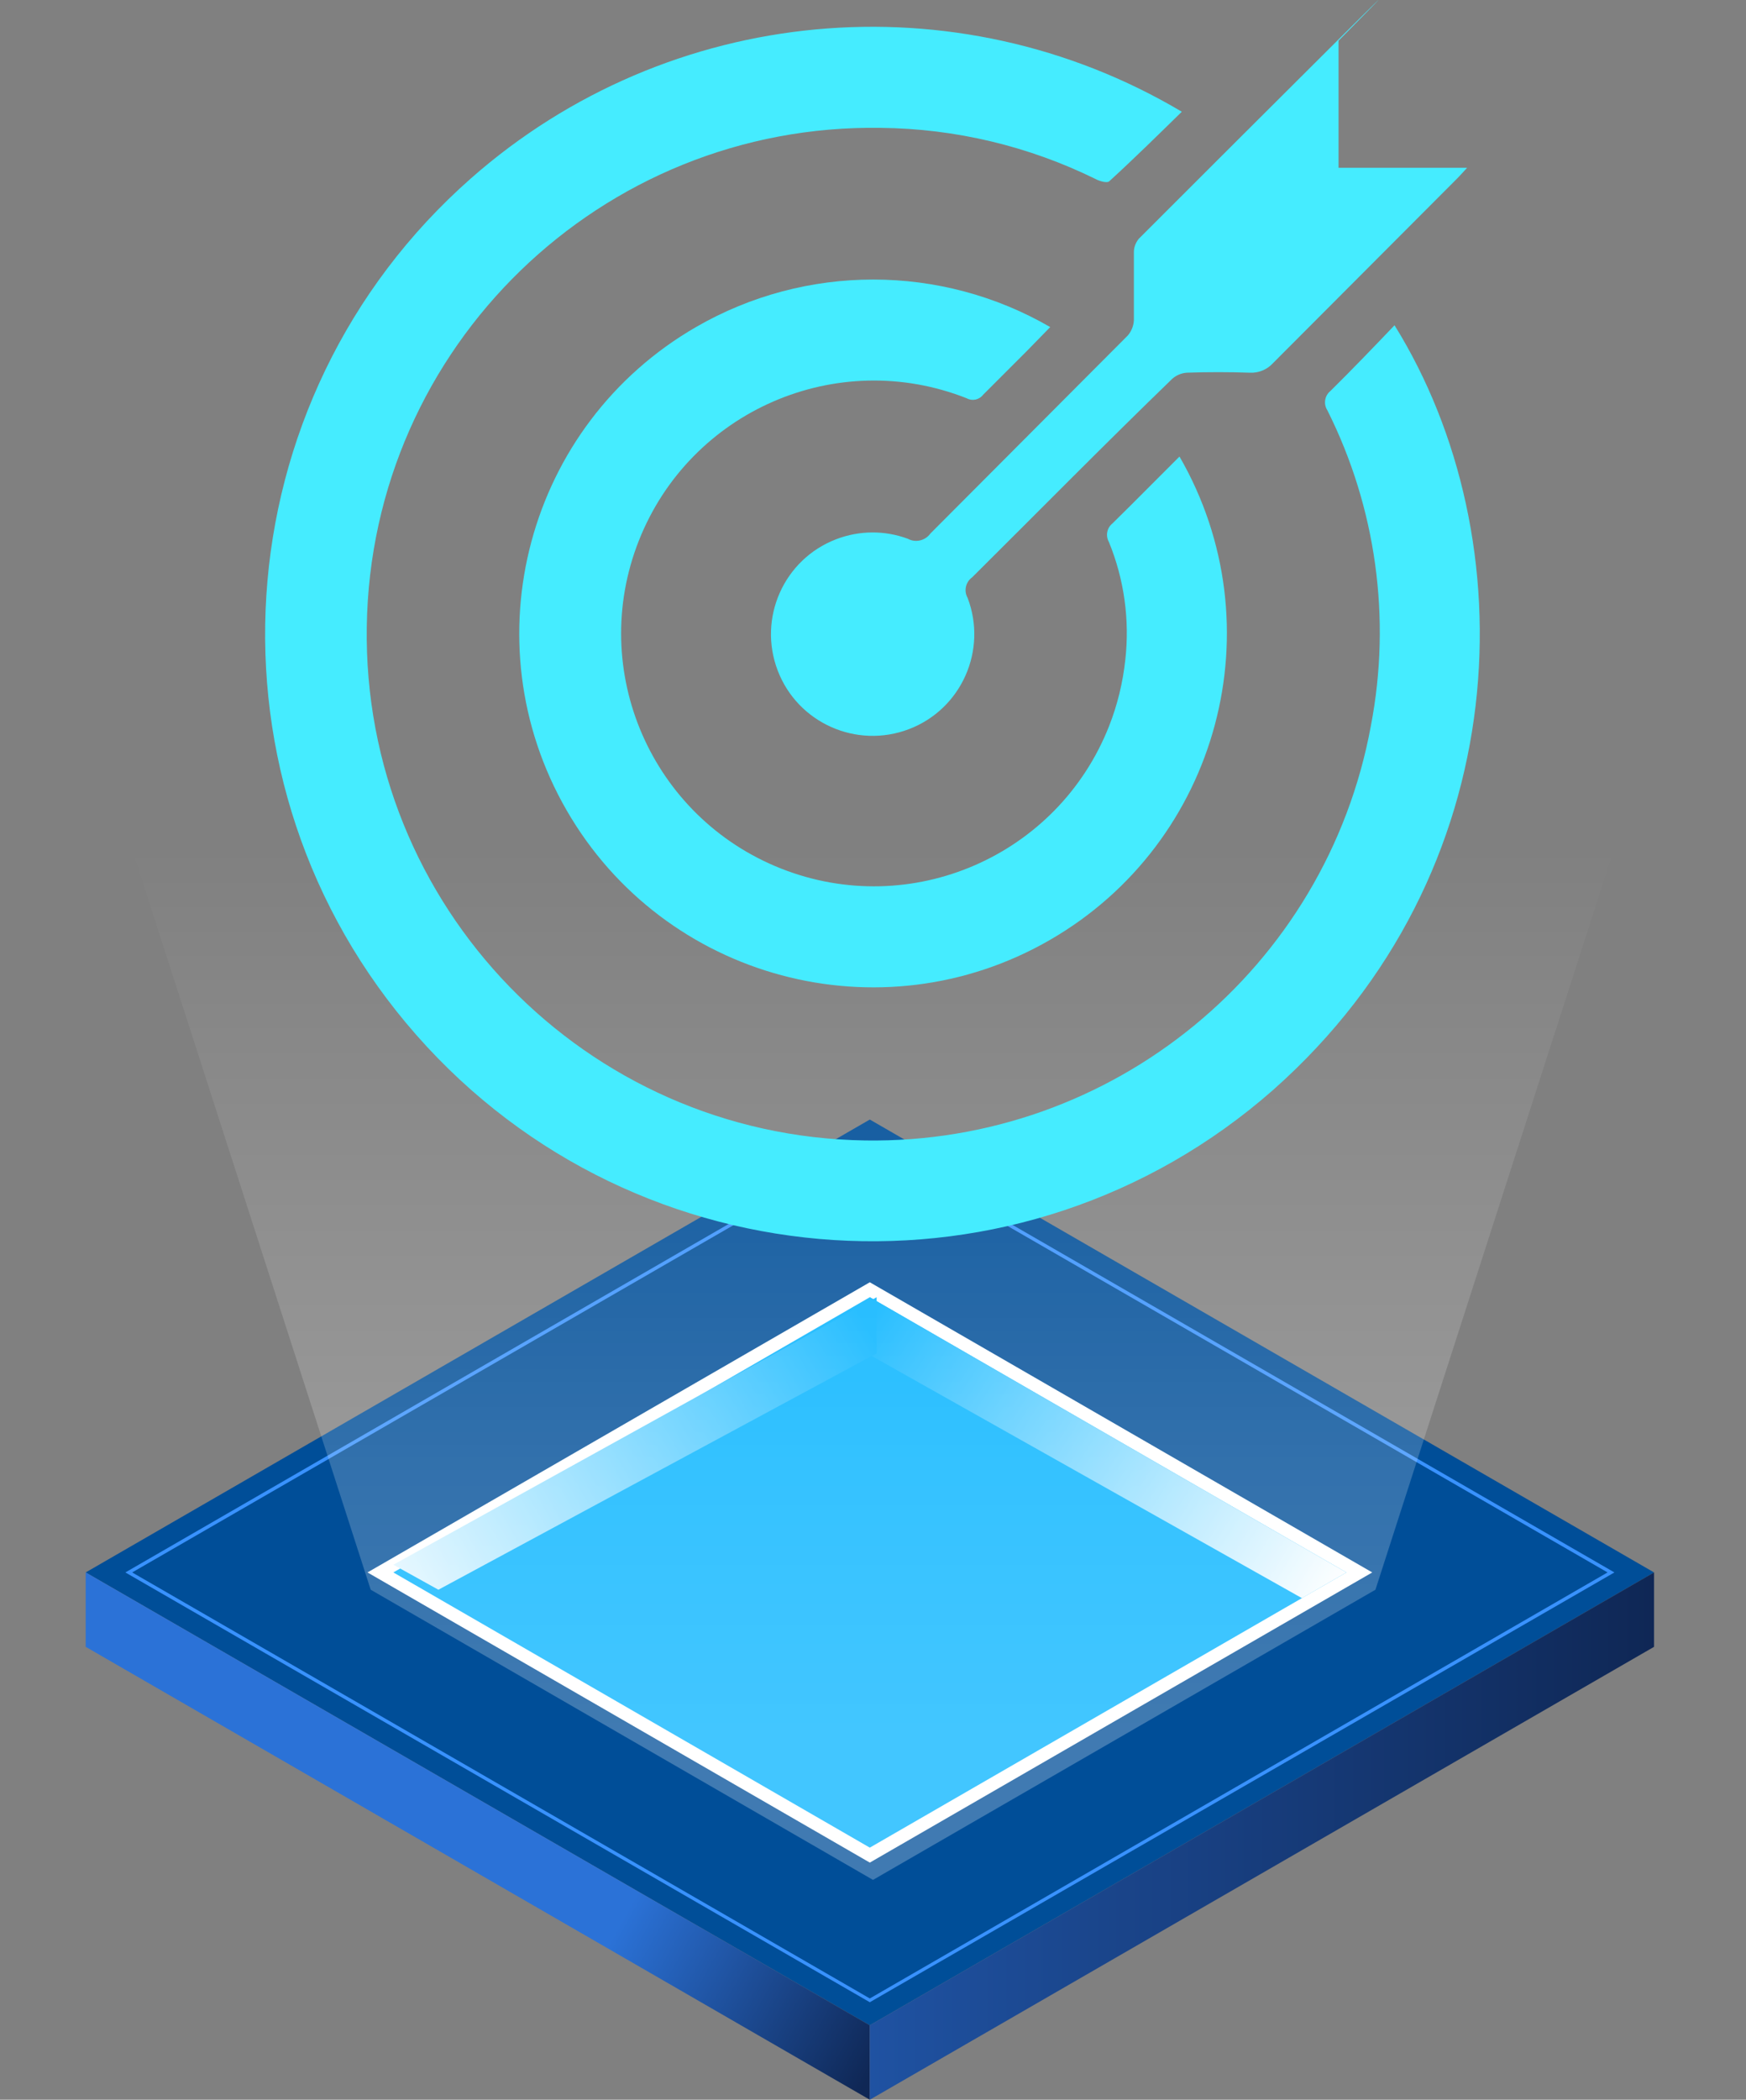<?xml version="1.0" encoding="UTF-8"?><svg id="a" xmlns="http://www.w3.org/2000/svg" xmlns:xlink="http://www.w3.org/1999/xlink" viewBox="0 0 120.2 144.51"><rect x="0" y="0" width="120.2" height="144.51" fill="#808080" stroke="none"/><defs><style>.j{fill:#fff;}.k{fill:#004e98;}.l{fill:#3992ff;}.m{fill:#45ecff;}.n{fill:url(#f);}.o{fill:url(#g);}.p{fill:url(#h);}.q{fill:url(#d);}.r{fill:url(#e);}.s{fill:#03b3ff;}</style><linearGradient id="d" x1="2.01" y1="-91.55" x2="60.43" y2="-124.29" gradientTransform="translate(0 17.5) scale(1 -1)" gradientUnits="userSpaceOnUse"><stop offset=".7" stop-color="#2b72d7"/><stop offset="1" stop-color="#0f2755"/></linearGradient><linearGradient id="e" x1="59.88" y1="-108.86" x2="113.87" y2="-108.86" gradientTransform="translate(0 17.5) scale(1 -1)" gradientUnits="userSpaceOnUse"><stop offset="0" stop-color="#1f52a2"/><stop offset="1" stop-color="#0f2755"/></linearGradient><linearGradient id="f" x1="59.92" y1="-73.02" x2="91.81" y2="-92.92" gradientTransform="translate(0 17.5) scale(1 -1)" gradientUnits="userSpaceOnUse"><stop offset="0" stop-color="#03b3ff"/><stop offset="1" stop-color="#fff"/></linearGradient><linearGradient id="g" x1="23.5" y1="-94.59" x2="59.76" y2="-73.63" gradientTransform="translate(0 17.5) scale(1 -1)" gradientUnits="userSpaceOnUse"><stop offset="0" stop-color="#fff"/><stop offset="1" stop-color="#03b3ff"/></linearGradient><linearGradient id="h" x1="60.1" y1="-131.48" x2="60.1" y2="-40.35" gradientTransform="translate(0 17.5) scale(1 -1)" gradientUnits="userSpaceOnUse"><stop offset=".33" stop-color="#fff" stop-opacity=".25"/><stop offset=".52" stop-color="#fff" stop-opacity=".2"/><stop offset=".86" stop-color="#fff" stop-opacity=".06"/><stop offset="1" stop-color="#fff" stop-opacity="0"/></linearGradient></defs><g id="b"><g id="c"><polygon points="113.87 108.22 59.88 139.39 5.9 108.22 59.88 77.05 113.87 108.22" style="fill:#004e98;"/><path d="M59.88,137.8L8.63,108.22l51.25-29.59,51.26,29.59-51.26,29.58ZM9.1,108.22l50.78,29.32,50.79-29.32-50.79-29.32L9.1,108.22Z" style="fill:#3992ff;"/><polygon points="94.47 108.22 59.88 128.19 25.3 108.22 59.88 88.25 94.47 108.22" style="fill:#fff;"/><polygon points="92.69 108.22 59.88 127.16 27.08 108.22 59.88 89.28 92.69 108.22" style="fill:#03b3ff;"/><polygon points="59.88 139.39 59.88 144.51 5.9 113.34 5.9 108.22 59.88 139.39" style="fill:url(#d);"/><polygon points="59.88 139.39 59.88 144.51 113.87 113.34 113.87 108.22 59.88 139.39" style="fill:url(#e);"/><polygon points="59.88 89.28 59.88 93.25 89.63 109.99 92.69 108.22 59.88 89.28" style="fill:url(#f);"/><polygon points="60.35 89.28 60.35 93.14 30.18 109.41 27.08 107.69 60.35 89.28" style="fill:url(#g);"/><polygon points="60.1 30.24 0 30.24 25.52 109.41 60.1 129.38 94.69 109.41 120.2 30.24 60.1 30.24" style="fill:url(#h);"/><g id="i"><path d="M96,22.38c9.12,14.67,8.55,37.66-8.35,52.63-17.33,15.25-43.73,13.56-58.98-3.77-15.25-17.33-13.56-43.73,3.77-58.98C46.03,.3,65.79-1.55,81.36,7.69c-1.67,1.63-3.29,3.23-5,4.79-.14,.13-.64,0-.92-.15-4.61-2.27-9.67-3.48-14.81-3.53-19.24-.3-35.09,15.06-35.38,34.31-.3,19.24,15.06,35.09,34.31,35.38,17.02,.26,31.75-11.81,34.82-28.56,1.41-7.36,.36-14.99-3-21.69-.28-.43-.19-1.01,.21-1.33,1.48-1.46,2.93-2.97,4.42-4.53Z" style="fill:#45ecff;"/><path d="M81.2,31.42c6.72,11.65,2.73,26.55-8.92,33.27-11.65,6.72-26.55,2.73-33.27-8.92-6.72-11.65-2.73-26.55,8.92-33.27,7.54-4.35,16.84-4.35,24.37,.01l-1.62,1.66-3,3c-.27,.35-.75,.45-1.13,.24-8.94-3.53-19.04,.86-22.57,9.8-3.53,8.94,.86,19.04,9.8,22.57,8.94,3.53,19.04-.86,22.57-9.8,.58-1.47,.95-3,1.12-4.57,.31-2.76-.08-5.55-1.13-8.11-.24-.43-.14-.97,.25-1.28,1.53-1.5,3.03-3.03,4.61-4.6Z" style="fill:#45ecff;"/><path d="M92.15,2.8V11.55h8.85c-.35,.37-.54,.6-.76,.81-4.2,4.21-8.4,8.42-12.6,12.63-.41,.45-.99,.69-1.6,.66-1.45-.05-2.9-.05-4.35,0-.37,.03-.72,.18-1,.43-4.69,4.54-9.19,9.11-13.76,13.65-.45,.32-.59,.93-.32,1.41,1.38,3.61-.42,7.66-4.03,9.04-3.61,1.38-7.66-.42-9.04-4.03-1.38-3.61,.42-7.66,4.03-9.04,1.59-.61,3.34-.62,4.93-.03,.53,.29,1.2,.13,1.55-.36,4.53-4.54,9.06-9.08,13.59-13.63,.25-.29,.4-.66,.42-1.05v-4.7c0-.33,.13-.65,.34-.91,4.49-4.49,8.97-8.96,13.46-13.43,6.73-6.7,.14-.05,.29-.2Z" style="fill:#45ecff;"/></g></g></g></svg>